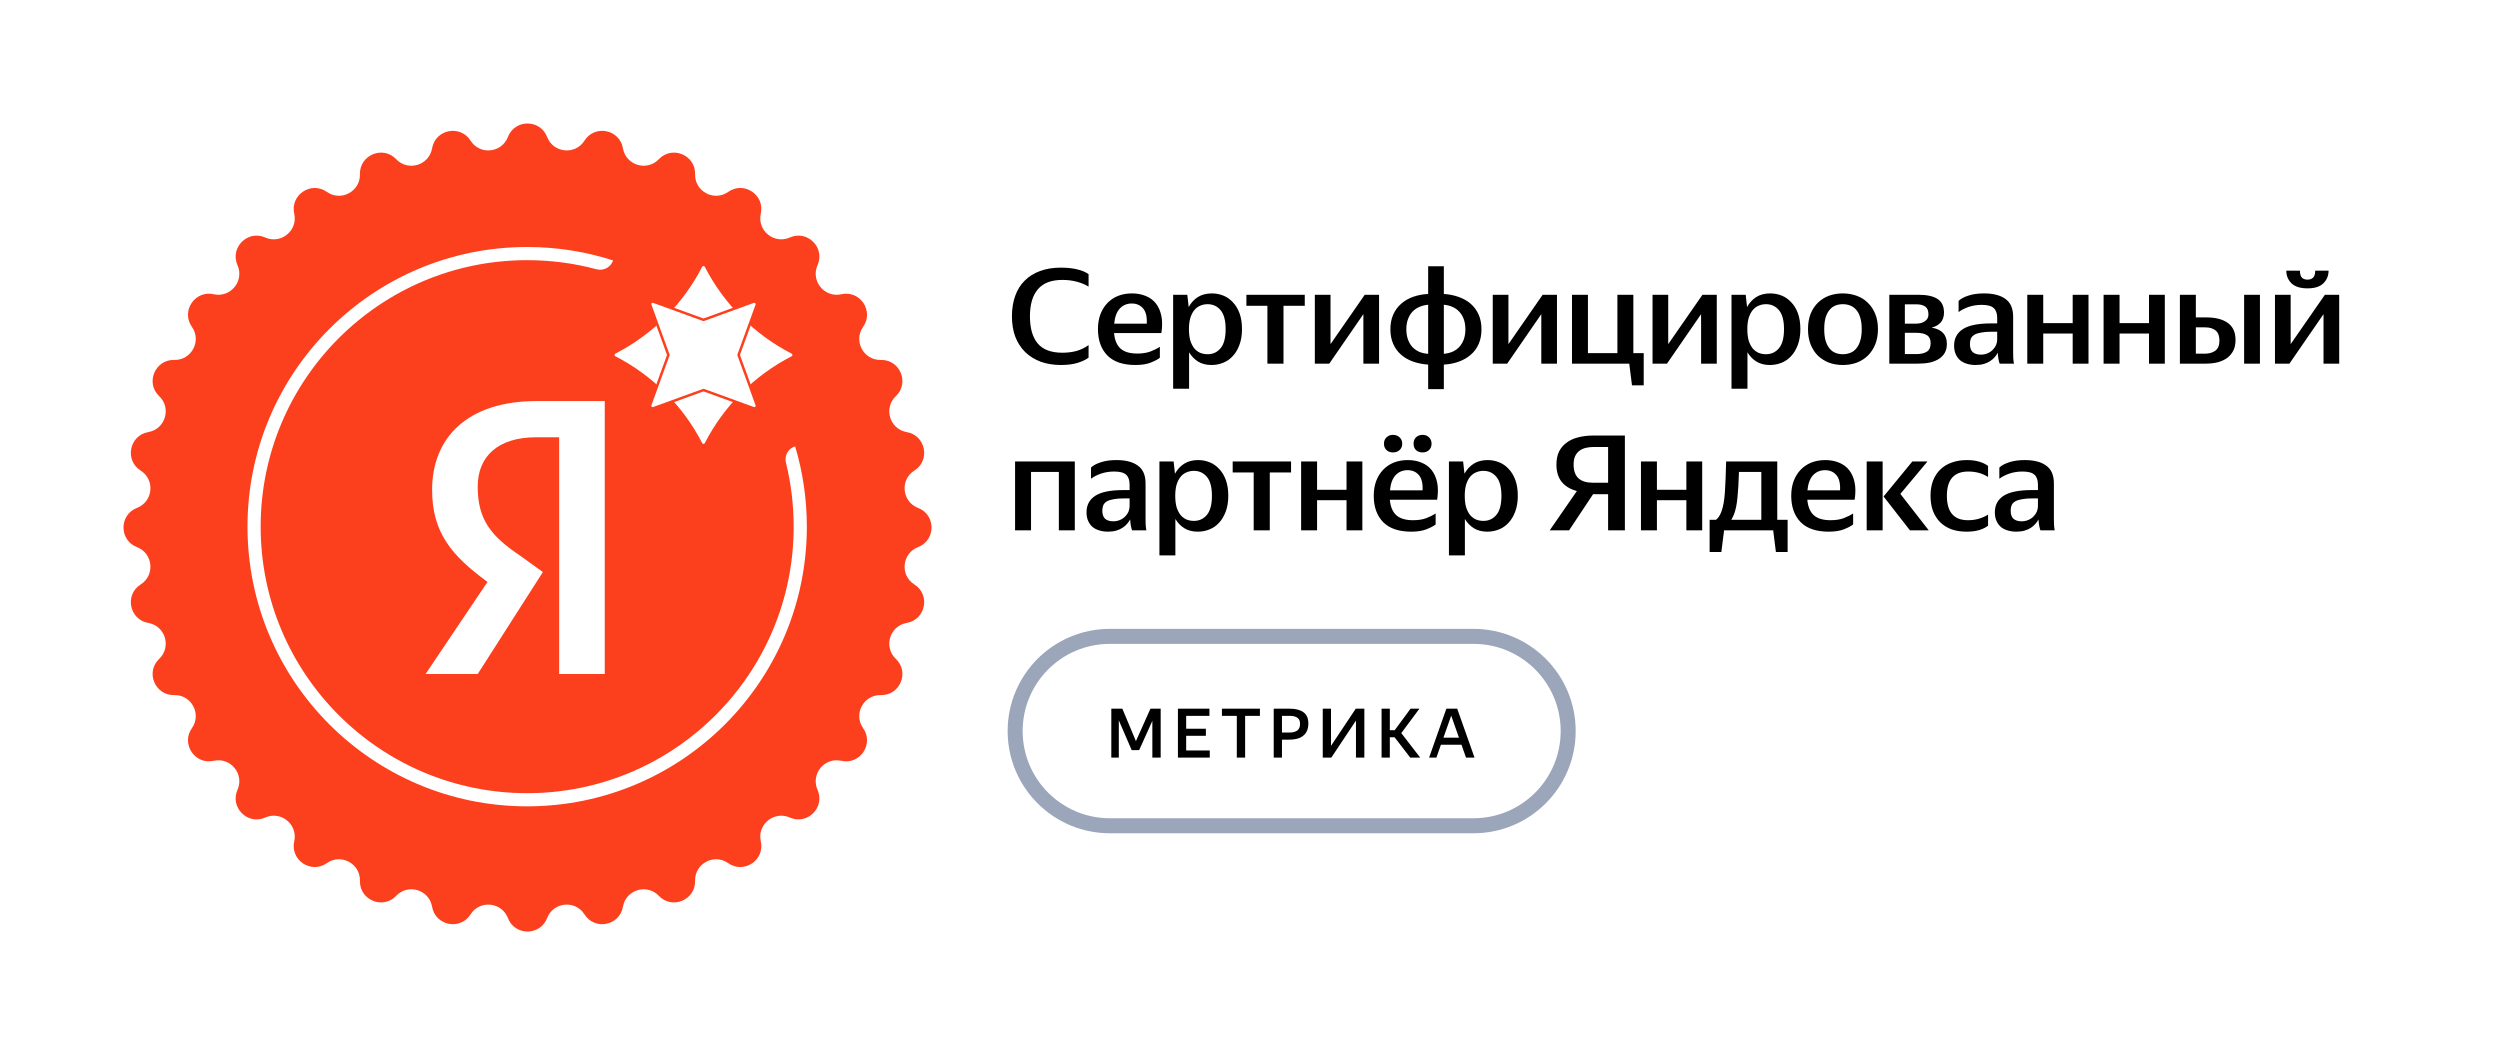 <?xml version="1.0" encoding="UTF-8"?> <svg xmlns="http://www.w3.org/2000/svg" width="330" height="140" viewBox="0 0 330 140" fill="none"> <path d="M0 44C0 23.258 0 12.887 6.444 6.444C12.887 0 23.258 0 44 0H286C306.742 0 317.113 0 323.556 6.444C330 12.887 330 23.258 330 44V96C330 116.742 330 127.113 323.556 133.556C317.113 140 306.742 140 286 140H44C23.258 140 12.887 140 6.444 133.556C0 127.113 0 116.742 0 96V44Z" fill="white"></path> <g clip-path="url(#clip0_1_93)"> <path d="M67.044 18.079C67.956 15.71 71.308 15.71 72.22 18.079V18.079C73.038 20.208 75.933 20.493 77.151 18.565V18.565C78.507 16.419 81.796 17.073 82.227 19.575V19.575C82.615 21.822 85.398 22.666 86.969 21.013V21.013C88.718 19.173 91.816 20.456 91.751 22.994V22.994C91.693 25.273 94.258 26.645 96.121 25.33V25.33C98.195 23.866 100.983 25.729 100.424 28.205V28.205C99.923 30.43 102.171 32.275 104.255 31.349V31.349C106.575 30.318 108.946 32.688 107.915 35.008V35.008C106.989 37.092 108.834 39.341 111.058 38.839V38.839C113.535 38.281 115.398 41.068 113.934 43.142V43.142C112.619 45.005 113.99 47.571 116.27 47.513V47.513C118.808 47.448 120.091 50.545 118.25 52.294V52.294C116.597 53.865 117.442 56.649 119.689 57.036V57.036C122.191 57.468 122.845 60.756 120.699 62.112V62.112C118.771 63.331 119.056 66.225 121.184 67.044V67.044C123.554 67.955 123.554 71.308 121.184 72.219V72.219C119.056 73.038 118.771 75.933 120.699 77.151V77.151C122.845 78.507 122.191 81.795 119.689 82.227V82.227C117.442 82.615 116.597 85.398 118.25 86.969V86.969C120.091 88.718 118.808 91.815 116.27 91.751V91.751C113.99 91.693 112.619 94.258 113.934 96.121V96.121C115.398 98.195 113.535 100.983 111.058 100.424V100.424C108.834 99.923 106.989 102.171 107.915 104.255V104.255C108.946 106.575 106.575 108.946 104.255 107.915V107.915C102.171 106.989 99.923 108.834 100.424 111.058V111.058C100.983 113.535 98.195 115.397 96.121 113.934V113.934C94.258 112.619 91.693 113.99 91.751 116.27V116.27C91.816 118.808 88.718 120.091 86.969 118.25V118.25C85.398 116.597 82.615 117.442 82.227 119.689V119.689C81.796 122.191 78.507 122.845 77.151 120.698V120.698C75.933 118.771 73.038 119.056 72.22 121.184V121.184C71.308 123.554 67.956 123.554 67.044 121.184V121.184C66.225 119.056 63.331 118.771 62.112 120.698V120.698C60.756 122.845 57.468 122.191 57.036 119.689V119.689C56.649 117.442 53.865 116.597 52.294 118.25V118.25C50.545 120.091 47.448 118.808 47.513 116.27V116.27C47.571 113.99 45.006 112.619 43.142 113.934V113.934C41.068 115.397 38.281 113.535 38.839 111.058V111.058C39.341 108.834 37.092 106.989 35.009 107.915V107.915C32.688 108.946 30.318 106.575 31.349 104.255V104.255C32.275 102.171 30.43 99.923 28.205 100.424V100.424C25.729 100.983 23.866 98.195 25.33 96.121V96.121C26.645 94.258 25.273 91.693 22.994 91.751V91.751C20.456 91.815 19.173 88.718 21.013 86.969V86.969C22.666 85.398 21.822 82.615 19.575 82.227V82.227C17.073 81.795 16.419 78.507 18.565 77.151V77.151C20.493 75.933 20.208 73.038 18.079 72.219V72.219C15.71 71.308 15.71 67.955 18.079 67.044V67.044C20.208 66.225 20.493 63.331 18.565 62.112V62.112C16.419 60.756 17.073 57.468 19.575 57.036V57.036C21.822 56.649 22.666 53.865 21.013 52.294V52.294C19.173 50.545 20.456 47.448 22.994 47.513V47.513C25.273 47.571 26.645 45.005 25.33 43.142V43.142C23.866 41.068 25.729 38.281 28.205 38.839V38.839C30.43 39.341 32.275 37.092 31.349 35.008V35.008C30.318 32.688 32.688 30.318 35.009 31.349V31.349C37.092 32.275 39.341 30.43 38.839 28.205V28.205C38.281 25.729 41.068 23.866 43.142 25.33V25.33C45.006 26.645 47.571 25.273 47.513 22.994V22.994C47.448 20.456 50.545 19.173 52.294 21.013V21.013C53.865 22.666 56.649 21.822 57.036 19.575V19.575C57.468 17.073 60.756 16.419 62.112 18.565V18.565C63.331 20.493 66.225 20.208 67.044 18.079V18.079Z" fill="#FC3F1D"></path> <path d="M106.503 69.52C106.503 89.909 89.975 106.437 69.586 106.437C49.197 106.437 32.669 89.909 32.669 69.52C32.669 49.131 49.197 32.603 69.586 32.603C73.541 32.603 77.352 33.225 80.924 34.376V34.376C80.632 35.291 79.654 35.789 78.727 35.541C75.812 34.758 72.748 34.341 69.586 34.341C50.157 34.341 34.407 50.091 34.407 69.52C34.407 88.949 50.157 104.699 69.586 104.699C89.014 104.699 104.765 88.949 104.765 69.52C104.765 66.613 104.412 63.789 103.747 61.088C103.518 60.156 104.038 59.189 104.958 58.916V58.916C105.963 62.275 106.503 65.834 106.503 69.52Z" fill="white"></path> <path d="M73.809 57.717H70.799C65.638 57.717 63.058 60.322 63.058 64.228C63.058 68.568 64.778 70.739 68.649 73.343L71.659 75.513L63.058 88.968H56.178L64.348 76.815C59.618 73.343 57.038 70.305 57.038 64.662C57.038 57.717 61.768 52.943 70.799 52.943H79.829V88.968H73.809V57.717Z" fill="white"></path> <path d="M92.688 35.217C92.76 35.077 92.96 35.077 93.032 35.217V35.217C95.563 40.142 99.572 44.151 104.497 46.681V46.681C104.637 46.753 104.637 46.953 104.497 47.026V47.026C99.572 49.556 95.563 53.565 93.032 58.49V58.49C92.96 58.63 92.76 58.63 92.688 58.49V58.49C90.158 53.565 86.149 49.556 81.224 47.026V47.026C81.084 46.953 81.084 46.753 81.224 46.681V46.681C86.149 44.151 90.158 40.142 92.688 35.217V35.217Z" fill="white"></path> <g filter="url(#filter0_df_1_93)"> <path d="M100.421 39.293L97.672 46.853L100.421 54.414L92.861 51.665L85.3 54.414L88.049 46.853L85.3 39.293L92.861 42.042L100.421 39.293Z" fill="#FC3F1D"></path> </g> <path d="M99.517 39.976C99.655 39.926 99.788 40.059 99.738 40.197L97.339 46.794C97.325 46.832 97.325 46.874 97.339 46.912L99.738 53.509C99.788 53.647 99.655 53.78 99.517 53.73L92.92 51.331C92.882 51.318 92.84 51.318 92.802 51.331L86.205 53.73C86.067 53.78 85.934 53.647 85.984 53.509L88.382 46.912C88.396 46.874 88.396 46.832 88.382 46.794L85.984 40.197C85.934 40.059 86.067 39.926 86.205 39.976L92.802 42.375C92.84 42.388 92.882 42.388 92.92 42.375L99.517 39.976Z" fill="white"></path> </g> <path d="M140.038 48.18C139.066 48.18 138.178 48.036 137.374 47.748C136.582 47.448 135.904 47.028 135.34 46.488C134.776 45.936 134.338 45.264 134.026 44.472C133.726 43.668 133.576 42.762 133.576 41.754C133.576 40.746 133.72 39.846 134.008 39.054C134.296 38.25 134.716 37.578 135.268 37.038C135.82 36.486 136.492 36.066 137.284 35.778C138.088 35.478 139 35.328 140.02 35.328C140.86 35.328 141.592 35.406 142.216 35.562C142.852 35.718 143.344 35.928 143.692 36.192V37.83C143.236 37.554 142.714 37.338 142.126 37.182C141.538 37.026 140.908 36.948 140.236 36.948C138.772 36.948 137.692 37.362 136.996 38.19C136.3 39.006 135.952 40.194 135.952 41.754C135.952 43.326 136.294 44.52 136.978 45.336C137.662 46.152 138.748 46.56 140.236 46.56C140.908 46.56 141.532 46.482 142.108 46.326C142.684 46.158 143.212 45.9 143.692 45.552V47.208C143.368 47.46 142.894 47.688 142.27 47.892C141.646 48.084 140.902 48.18 140.038 48.18ZM153.102 47.226C152.85 47.43 152.454 47.64 151.914 47.856C151.386 48.072 150.708 48.18 149.88 48.18C148.236 48.18 147 47.76 146.172 46.92C145.344 46.068 144.93 44.91 144.93 43.446C144.93 42.714 145.038 42.06 145.254 41.484C145.482 40.896 145.794 40.398 146.19 39.99C146.586 39.582 147.054 39.27 147.594 39.054C148.146 38.838 148.752 38.73 149.412 38.73C150.096 38.73 150.708 38.844 151.248 39.072C151.788 39.288 152.232 39.618 152.58 40.062C152.928 40.506 153.168 41.052 153.3 41.7C153.432 42.348 153.432 43.104 153.3 43.968H147.054C147.138 44.88 147.42 45.558 147.9 46.002C148.392 46.446 149.13 46.668 150.114 46.668C150.798 46.668 151.38 46.578 151.86 46.398C152.352 46.206 152.766 46.002 153.102 45.786V47.226ZM149.394 40.062C148.758 40.062 148.23 40.284 147.81 40.728C147.402 41.172 147.156 41.838 147.072 42.726H151.374C151.422 41.814 151.26 41.142 150.888 40.71C150.516 40.278 150.018 40.062 149.394 40.062ZM159.912 48.18C159.228 48.18 158.64 48.03 158.148 47.73C157.668 47.43 157.272 47.022 156.96 46.506V51.312H154.854V38.91H156.726L156.906 40.53C157.206 39.978 157.608 39.54 158.112 39.216C158.616 38.892 159.234 38.73 159.966 38.73C160.494 38.73 160.998 38.826 161.478 39.018C161.958 39.21 162.378 39.504 162.738 39.9C163.11 40.284 163.404 40.77 163.62 41.358C163.836 41.946 163.944 42.642 163.944 43.446C163.944 44.238 163.83 44.934 163.602 45.534C163.386 46.122 163.092 46.614 162.72 47.01C162.36 47.406 161.934 47.7 161.442 47.892C160.962 48.084 160.452 48.18 159.912 48.18ZM159.408 46.758C160.104 46.758 160.674 46.494 161.118 45.966C161.562 45.438 161.784 44.598 161.784 43.446C161.784 42.306 161.562 41.472 161.118 40.944C160.674 40.416 160.104 40.152 159.408 40.152C159.06 40.152 158.736 40.218 158.436 40.35C158.136 40.47 157.872 40.668 157.644 40.944C157.428 41.208 157.254 41.55 157.122 41.97C157.002 42.378 156.942 42.87 156.942 43.446C156.942 44.034 157.002 44.538 157.122 44.958C157.254 45.366 157.428 45.708 157.644 45.984C157.872 46.248 158.136 46.446 158.436 46.578C158.736 46.698 159.06 46.758 159.408 46.758ZM169.421 40.368V48H167.297V40.368H164.525V38.91H172.229V40.368H169.421ZM175.628 45.426L180.146 38.91H182.036V48H179.966V41.466L175.466 48H173.558V38.91H175.628V45.426ZM195.555 43.464C195.555 44.208 195.429 44.862 195.177 45.426C194.925 45.99 194.571 46.464 194.115 46.848C193.671 47.232 193.143 47.532 192.531 47.748C191.931 47.964 191.283 48.09 190.587 48.126V51.366H188.517V48.126C187.797 48.078 187.131 47.946 186.519 47.73C185.919 47.514 185.397 47.214 184.953 46.83C184.509 46.446 184.161 45.972 183.909 45.408C183.657 44.844 183.531 44.196 183.531 43.464C183.531 42.732 183.657 42.084 183.909 41.52C184.161 40.956 184.509 40.482 184.953 40.098C185.397 39.702 185.925 39.396 186.537 39.18C187.149 38.964 187.809 38.838 188.517 38.802V35.148H190.587V38.802C191.295 38.85 191.949 38.982 192.549 39.198C193.161 39.414 193.689 39.714 194.133 40.098C194.577 40.482 194.925 40.956 195.177 41.52C195.429 42.084 195.555 42.732 195.555 43.464ZM185.637 43.464C185.637 43.968 185.709 44.418 185.853 44.814C185.997 45.21 186.195 45.546 186.447 45.822C186.711 46.086 187.017 46.296 187.365 46.452C187.725 46.596 188.109 46.68 188.517 46.704V40.224C188.109 40.26 187.725 40.356 187.365 40.512C187.017 40.656 186.711 40.866 186.447 41.142C186.195 41.406 185.997 41.736 185.853 42.132C185.709 42.516 185.637 42.96 185.637 43.464ZM193.431 43.464C193.431 42.96 193.359 42.516 193.215 42.132C193.071 41.736 192.873 41.406 192.621 41.142C192.369 40.866 192.069 40.656 191.721 40.512C191.373 40.356 190.995 40.26 190.587 40.224V46.704C190.995 46.668 191.373 46.578 191.721 46.434C192.069 46.278 192.369 46.068 192.621 45.804C192.873 45.528 193.071 45.198 193.215 44.814C193.359 44.418 193.431 43.968 193.431 43.464ZM199.113 45.426L203.631 38.91H205.521V48H203.451V41.466L198.951 48H197.043V38.91H199.113V45.426ZM215.062 48H207.502V38.91H209.608V46.614H213.496V38.91H215.602V46.614H216.97V50.862H215.422L215.062 48ZM220.206 45.426L224.724 38.91H226.614V48H224.544V41.466L220.044 48H218.136V38.91H220.206V45.426ZM233.617 48.18C232.933 48.18 232.345 48.03 231.853 47.73C231.373 47.43 230.977 47.022 230.665 46.506V51.312H228.559V38.91H230.431L230.611 40.53C230.911 39.978 231.313 39.54 231.817 39.216C232.321 38.892 232.939 38.73 233.671 38.73C234.199 38.73 234.703 38.826 235.183 39.018C235.663 39.21 236.083 39.504 236.443 39.9C236.815 40.284 237.109 40.77 237.325 41.358C237.541 41.946 237.649 42.642 237.649 43.446C237.649 44.238 237.535 44.934 237.307 45.534C237.091 46.122 236.797 46.614 236.425 47.01C236.065 47.406 235.639 47.7 235.147 47.892C234.667 48.084 234.157 48.18 233.617 48.18ZM233.113 46.758C233.809 46.758 234.379 46.494 234.823 45.966C235.267 45.438 235.489 44.598 235.489 43.446C235.489 42.306 235.267 41.472 234.823 40.944C234.379 40.416 233.809 40.152 233.113 40.152C232.765 40.152 232.441 40.218 232.141 40.35C231.841 40.47 231.577 40.668 231.349 40.944C231.133 41.208 230.959 41.55 230.827 41.97C230.707 42.378 230.647 42.87 230.647 43.446C230.647 44.034 230.707 44.538 230.827 44.958C230.959 45.366 231.133 45.708 231.349 45.984C231.577 46.248 231.841 46.446 232.141 46.578C232.441 46.698 232.765 46.758 233.113 46.758ZM243.246 48.18C242.598 48.18 241.992 48.078 241.428 47.874C240.876 47.658 240.39 47.352 239.97 46.956C239.562 46.548 239.238 46.05 238.998 45.462C238.77 44.874 238.656 44.202 238.656 43.446C238.656 42.69 238.77 42.018 238.998 41.43C239.238 40.842 239.562 40.35 239.97 39.954C240.39 39.546 240.876 39.24 241.428 39.036C241.992 38.832 242.598 38.73 243.246 38.73C243.894 38.73 244.5 38.832 245.064 39.036C245.64 39.24 246.132 39.546 246.54 39.954C246.96 40.35 247.29 40.842 247.53 41.43C247.77 42.018 247.89 42.69 247.89 43.446C247.89 44.202 247.77 44.874 247.53 45.462C247.29 46.05 246.96 46.548 246.54 46.956C246.132 47.352 245.646 47.658 245.082 47.874C244.518 48.078 243.906 48.18 243.246 48.18ZM243.246 46.758C243.606 46.758 243.936 46.698 244.236 46.578C244.548 46.458 244.812 46.266 245.028 46.002C245.256 45.738 245.43 45.396 245.55 44.976C245.682 44.556 245.748 44.046 245.748 43.446C245.748 42.846 245.682 42.336 245.55 41.916C245.43 41.496 245.256 41.16 245.028 40.908C244.812 40.644 244.548 40.452 244.236 40.332C243.936 40.212 243.606 40.152 243.246 40.152C242.898 40.152 242.574 40.212 242.274 40.332C241.974 40.452 241.716 40.644 241.5 40.908C241.284 41.16 241.11 41.496 240.978 41.916C240.858 42.336 240.798 42.846 240.798 43.446C240.798 44.046 240.858 44.556 240.978 44.976C241.11 45.396 241.284 45.738 241.5 46.002C241.716 46.266 241.974 46.458 242.274 46.578C242.574 46.698 242.898 46.758 243.246 46.758ZM249.39 38.91H253.224C254.352 38.91 255.198 39.096 255.762 39.468C256.326 39.84 256.608 40.434 256.608 41.25C256.608 41.79 256.464 42.228 256.176 42.564C255.888 42.888 255.486 43.116 254.97 43.248C256.314 43.464 256.986 44.178 256.986 45.39C256.986 45.846 256.896 46.236 256.716 46.56C256.536 46.884 256.278 47.154 255.942 47.37C255.606 47.586 255.204 47.748 254.736 47.856C254.28 47.952 253.764 48 253.188 48H249.39V38.91ZM251.442 40.17V42.726H252.846C253.374 42.726 253.788 42.618 254.088 42.402C254.4 42.186 254.556 41.892 254.556 41.52C254.556 41.016 254.418 40.668 254.142 40.476C253.866 40.272 253.47 40.17 252.954 40.17H251.442ZM251.442 43.932V46.74H252.954C253.53 46.74 253.986 46.638 254.322 46.434C254.67 46.218 254.844 45.84 254.844 45.3C254.844 44.808 254.688 44.46 254.376 44.256C254.064 44.04 253.59 43.932 252.954 43.932H251.442ZM263.953 48C263.821 47.628 263.737 47.148 263.701 46.56C263.605 46.752 263.473 46.944 263.305 47.136C263.149 47.328 262.951 47.502 262.711 47.658C262.483 47.814 262.207 47.94 261.883 48.036C261.571 48.132 261.199 48.18 260.767 48.18C260.359 48.18 259.981 48.126 259.633 48.018C259.297 47.922 259.003 47.772 258.751 47.568C258.499 47.352 258.301 47.082 258.157 46.758C258.013 46.434 257.941 46.056 257.941 45.624C257.941 44.676 258.325 43.95 259.093 43.446C259.873 42.942 261.115 42.69 262.819 42.69H263.629V41.97C263.629 41.382 263.479 40.95 263.179 40.674C262.879 40.386 262.351 40.242 261.595 40.242C260.983 40.242 260.407 40.332 259.867 40.512C259.339 40.692 258.895 40.92 258.535 41.196V39.72C258.811 39.444 259.243 39.21 259.831 39.018C260.419 38.826 261.103 38.73 261.883 38.73C263.119 38.73 264.067 38.976 264.727 39.468C265.399 39.948 265.735 40.728 265.735 41.808V46.542C265.735 46.746 265.741 47.004 265.753 47.316C265.777 47.616 265.807 47.844 265.843 48H263.953ZM261.451 46.812C261.799 46.812 262.105 46.752 262.369 46.632C262.645 46.512 262.873 46.356 263.053 46.164C263.245 45.972 263.389 45.762 263.485 45.534C263.581 45.294 263.629 45.054 263.629 44.814V43.788H262.909C262.357 43.788 261.895 43.824 261.523 43.896C261.151 43.956 260.851 44.052 260.623 44.184C260.407 44.316 260.251 44.484 260.155 44.688C260.071 44.892 260.029 45.132 260.029 45.408C260.029 45.9 260.155 46.26 260.407 46.488C260.671 46.704 261.019 46.812 261.451 46.812ZM273.595 44.022H269.707V48H267.601V38.91H269.707V42.654H273.595V38.91H275.683V48H273.595V44.022ZM283.668 44.022H279.78V48H277.674V38.91H279.78V42.654H283.668V38.91H285.756V48H283.668V44.022ZM298.312 48H296.224V38.91H298.312V48ZM295.09 44.886C295.09 45.414 294.994 45.876 294.802 46.272C294.61 46.656 294.34 46.98 293.992 47.244C293.644 47.496 293.23 47.688 292.75 47.82C292.27 47.94 291.742 48 291.166 48H287.746V38.91H289.852V41.898H291.238C292.462 41.898 293.41 42.144 294.082 42.636C294.754 43.116 295.09 43.866 295.09 44.886ZM289.852 43.212V46.686H291.004C291.592 46.686 292.066 46.554 292.426 46.29C292.786 46.026 292.966 45.582 292.966 44.958C292.966 44.346 292.798 43.902 292.462 43.626C292.138 43.35 291.676 43.212 291.076 43.212H289.852ZM304.599 38.064C303.651 38.064 302.943 37.842 302.475 37.398C302.019 36.942 301.791 36.384 301.791 35.724H303.591C303.591 36.144 303.675 36.45 303.843 36.642C304.023 36.822 304.275 36.912 304.599 36.912C304.911 36.912 305.157 36.822 305.337 36.642C305.517 36.45 305.607 36.144 305.607 35.724H307.371C307.371 36.384 307.143 36.942 306.687 37.398C306.231 37.842 305.535 38.064 304.599 38.064ZM302.367 45.426L306.885 38.91H308.775V48H306.705V41.466L302.205 48H300.297V38.91H302.367V45.426ZM133.99 60.91H141.874V70H139.768V62.296H136.096V70H133.99V60.91ZM149.431 70C149.299 69.628 149.215 69.148 149.179 68.56C149.083 68.752 148.951 68.944 148.783 69.136C148.627 69.328 148.429 69.502 148.189 69.658C147.961 69.814 147.685 69.94 147.361 70.036C147.049 70.132 146.677 70.18 146.245 70.18C145.837 70.18 145.459 70.126 145.111 70.018C144.775 69.922 144.481 69.772 144.229 69.568C143.977 69.352 143.779 69.082 143.635 68.758C143.491 68.434 143.419 68.056 143.419 67.624C143.419 66.676 143.803 65.95 144.571 65.446C145.351 64.942 146.593 64.69 148.297 64.69H149.107V63.97C149.107 63.382 148.957 62.95 148.657 62.674C148.357 62.386 147.829 62.242 147.073 62.242C146.461 62.242 145.885 62.332 145.345 62.512C144.817 62.692 144.373 62.92 144.013 63.196V61.72C144.289 61.444 144.721 61.21 145.309 61.018C145.897 60.826 146.581 60.73 147.361 60.73C148.597 60.73 149.545 60.976 150.205 61.468C150.877 61.948 151.213 62.728 151.213 63.808V68.542C151.213 68.746 151.219 69.004 151.231 69.316C151.255 69.616 151.285 69.844 151.321 70H149.431ZM146.929 68.812C147.277 68.812 147.583 68.752 147.847 68.632C148.123 68.512 148.351 68.356 148.531 68.164C148.723 67.972 148.867 67.762 148.963 67.534C149.059 67.294 149.107 67.054 149.107 66.814V65.788H148.387C147.835 65.788 147.373 65.824 147.001 65.896C146.629 65.956 146.329 66.052 146.101 66.184C145.885 66.316 145.729 66.484 145.633 66.688C145.549 66.892 145.507 67.132 145.507 67.408C145.507 67.9 145.633 68.26 145.885 68.488C146.149 68.704 146.497 68.812 146.929 68.812ZM158.102 70.18C157.418 70.18 156.83 70.03 156.338 69.73C155.858 69.43 155.462 69.022 155.15 68.506V73.312H153.044V60.91H154.916L155.096 62.53C155.396 61.978 155.798 61.54 156.302 61.216C156.806 60.892 157.424 60.73 158.156 60.73C158.684 60.73 159.188 60.826 159.668 61.018C160.148 61.21 160.568 61.504 160.928 61.9C161.3 62.284 161.594 62.77 161.81 63.358C162.026 63.946 162.134 64.642 162.134 65.446C162.134 66.238 162.02 66.934 161.792 67.534C161.576 68.122 161.282 68.614 160.91 69.01C160.55 69.406 160.124 69.7 159.632 69.892C159.152 70.084 158.642 70.18 158.102 70.18ZM157.598 68.758C158.294 68.758 158.864 68.494 159.308 67.966C159.752 67.438 159.974 66.598 159.974 65.446C159.974 64.306 159.752 63.472 159.308 62.944C158.864 62.416 158.294 62.152 157.598 62.152C157.25 62.152 156.926 62.218 156.626 62.35C156.326 62.47 156.062 62.668 155.834 62.944C155.618 63.208 155.444 63.55 155.312 63.97C155.192 64.378 155.132 64.87 155.132 65.446C155.132 66.034 155.192 66.538 155.312 66.958C155.444 67.366 155.618 67.708 155.834 67.984C156.062 68.248 156.326 68.446 156.626 68.578C156.926 68.698 157.25 68.758 157.598 68.758ZM167.611 62.368V70H165.487V62.368H162.715V60.91H170.419V62.368H167.611ZM177.742 66.022H173.854V70H171.748V60.91H173.854V64.654H177.742V60.91H179.83V70H177.742V66.022ZM189.506 69.226C189.254 69.43 188.858 69.64 188.318 69.856C187.79 70.072 187.112 70.18 186.284 70.18C184.64 70.18 183.404 69.76 182.576 68.92C181.748 68.068 181.334 66.91 181.334 65.446C181.334 64.714 181.442 64.06 181.658 63.484C181.886 62.896 182.198 62.398 182.594 61.99C182.99 61.582 183.458 61.27 183.998 61.054C184.55 60.838 185.156 60.73 185.816 60.73C186.5 60.73 187.112 60.844 187.652 61.072C188.192 61.288 188.636 61.618 188.984 62.062C189.332 62.506 189.572 63.052 189.704 63.7C189.836 64.348 189.836 65.104 189.704 65.968H183.458C183.542 66.88 183.824 67.558 184.304 68.002C184.796 68.446 185.534 68.668 186.518 68.668C187.202 68.668 187.784 68.578 188.264 68.398C188.756 68.206 189.17 68.002 189.506 67.786V69.226ZM185.798 62.062C185.162 62.062 184.634 62.284 184.214 62.728C183.806 63.172 183.56 63.838 183.476 64.726H187.778C187.826 63.814 187.664 63.142 187.292 62.71C186.92 62.278 186.422 62.062 185.798 62.062ZM183.872 59.722C183.536 59.722 183.254 59.62 183.026 59.416C182.798 59.2 182.684 58.918 182.684 58.57C182.684 58.222 182.798 57.94 183.026 57.724C183.254 57.508 183.536 57.4 183.872 57.4C184.22 57.4 184.508 57.508 184.736 57.724C184.976 57.94 185.096 58.222 185.096 58.57C185.096 58.918 184.976 59.2 184.736 59.416C184.508 59.62 184.22 59.722 183.872 59.722ZM187.778 59.722C187.43 59.722 187.142 59.62 186.914 59.416C186.698 59.2 186.59 58.918 186.59 58.57C186.59 58.222 186.698 57.94 186.914 57.724C187.142 57.508 187.43 57.4 187.778 57.4C188.126 57.4 188.408 57.508 188.624 57.724C188.852 57.94 188.966 58.222 188.966 58.57C188.966 58.918 188.852 59.2 188.624 59.416C188.408 59.62 188.126 59.722 187.778 59.722ZM196.317 70.18C195.633 70.18 195.045 70.03 194.553 69.73C194.073 69.43 193.677 69.022 193.365 68.506V73.312H191.259V60.91H193.131L193.311 62.53C193.611 61.978 194.013 61.54 194.517 61.216C195.021 60.892 195.639 60.73 196.371 60.73C196.899 60.73 197.403 60.826 197.883 61.018C198.363 61.21 198.783 61.504 199.143 61.9C199.515 62.284 199.809 62.77 200.025 63.358C200.241 63.946 200.349 64.642 200.349 65.446C200.349 66.238 200.235 66.934 200.007 67.534C199.791 68.122 199.497 68.614 199.125 69.01C198.765 69.406 198.339 69.7 197.847 69.892C197.367 70.084 196.857 70.18 196.317 70.18ZM195.813 68.758C196.509 68.758 197.079 68.494 197.523 67.966C197.967 67.438 198.189 66.598 198.189 65.446C198.189 64.306 197.967 63.472 197.523 62.944C197.079 62.416 196.509 62.152 195.813 62.152C195.465 62.152 195.141 62.218 194.841 62.35C194.541 62.47 194.277 62.668 194.049 62.944C193.833 63.208 193.659 63.55 193.527 63.97C193.407 64.378 193.347 64.87 193.347 65.446C193.347 66.034 193.407 66.538 193.527 66.958C193.659 67.366 193.833 67.708 194.049 67.984C194.277 68.248 194.541 68.446 194.841 68.578C195.141 68.698 195.465 68.758 195.813 68.758ZM205.448 61.324C205.448 60.664 205.562 60.094 205.79 59.614C206.03 59.134 206.366 58.738 206.798 58.426C207.23 58.102 207.746 57.868 208.346 57.724C208.946 57.568 209.612 57.49 210.344 57.49H214.484V70H212.27V65.23H210.29L207.122 70H204.566L208.148 64.816C207.26 64.576 206.588 64.168 206.132 63.592C205.676 63.016 205.448 62.26 205.448 61.324ZM212.27 63.718V59.002H210.362C209.966 59.002 209.606 59.044 209.282 59.128C208.958 59.212 208.676 59.35 208.436 59.542C208.208 59.722 208.028 59.962 207.896 60.262C207.776 60.55 207.716 60.904 207.716 61.324C207.716 62.14 207.932 62.746 208.364 63.142C208.796 63.526 209.414 63.718 210.218 63.718H212.27ZM222.601 66.022H218.713V70H216.607V60.91H218.713V64.654H222.601V60.91H224.689V70H222.601V66.022ZM227.219 67.552C227.459 66.916 227.615 66.052 227.687 64.96C227.759 63.868 227.813 62.518 227.849 60.91H234.599V68.614H235.967V72.862H234.419L234.059 70H227.579L227.219 72.862H225.671V68.614H226.517C226.805 68.386 227.039 68.032 227.219 67.552ZM228.875 67.93C228.815 68.062 228.755 68.188 228.695 68.308C228.647 68.416 228.593 68.518 228.533 68.614H232.493V62.296H229.541C229.505 63.64 229.439 64.768 229.343 65.68C229.259 66.592 229.103 67.342 228.875 67.93ZM244.614 69.226C244.362 69.43 243.966 69.64 243.426 69.856C242.898 70.072 242.22 70.18 241.392 70.18C239.748 70.18 238.512 69.76 237.684 68.92C236.856 68.068 236.442 66.91 236.442 65.446C236.442 64.714 236.55 64.06 236.766 63.484C236.994 62.896 237.306 62.398 237.702 61.99C238.098 61.582 238.566 61.27 239.106 61.054C239.658 60.838 240.264 60.73 240.924 60.73C241.608 60.73 242.22 60.844 242.76 61.072C243.3 61.288 243.744 61.618 244.092 62.062C244.44 62.506 244.68 63.052 244.812 63.7C244.944 64.348 244.944 65.104 244.812 65.968H238.566C238.65 66.88 238.932 67.558 239.412 68.002C239.904 68.446 240.642 68.668 241.626 68.668C242.31 68.668 242.892 68.578 243.372 68.398C243.864 68.206 244.278 68.002 244.614 67.786V69.226ZM240.906 62.062C240.27 62.062 239.742 62.284 239.322 62.728C238.914 63.172 238.668 63.838 238.583 64.726H242.886C242.934 63.814 242.772 63.142 242.4 62.71C242.028 62.278 241.53 62.062 240.906 62.062ZM248.508 60.91V70H246.402V60.91H248.508ZM250.848 65.194L254.592 70H252.108L248.634 65.536L252.432 60.91H254.43L250.848 65.194ZM259.58 70.18C258.848 70.18 258.188 70.078 257.6 69.874C257.024 69.658 256.526 69.346 256.106 68.938C255.698 68.53 255.38 68.032 255.152 67.444C254.936 66.856 254.828 66.19 254.828 65.446C254.828 64.702 254.936 64.042 255.152 63.466C255.38 62.878 255.704 62.38 256.124 61.972C256.544 61.564 257.048 61.258 257.636 61.054C258.224 60.838 258.89 60.73 259.634 60.73C260.258 60.73 260.804 60.802 261.272 60.946C261.752 61.09 262.136 61.276 262.424 61.504V62.962C261.68 62.482 260.81 62.242 259.814 62.242C257.93 62.242 256.988 63.31 256.988 65.446C256.988 67.594 257.912 68.668 259.76 68.668C260.3 68.668 260.786 68.602 261.218 68.47C261.662 68.338 262.064 68.158 262.424 67.93V69.388C262.124 69.628 261.74 69.82 261.272 69.964C260.804 70.108 260.24 70.18 259.58 70.18ZM269.332 70C269.2 69.628 269.116 69.148 269.08 68.56C268.984 68.752 268.852 68.944 268.684 69.136C268.528 69.328 268.33 69.502 268.09 69.658C267.862 69.814 267.586 69.94 267.262 70.036C266.95 70.132 266.578 70.18 266.146 70.18C265.738 70.18 265.36 70.126 265.012 70.018C264.676 69.922 264.382 69.772 264.13 69.568C263.878 69.352 263.68 69.082 263.536 68.758C263.392 68.434 263.32 68.056 263.32 67.624C263.32 66.676 263.704 65.95 264.472 65.446C265.252 64.942 266.494 64.69 268.198 64.69H269.008V63.97C269.008 63.382 268.858 62.95 268.558 62.674C268.258 62.386 267.73 62.242 266.974 62.242C266.362 62.242 265.786 62.332 265.246 62.512C264.718 62.692 264.274 62.92 263.914 63.196V61.72C264.19 61.444 264.622 61.21 265.21 61.018C265.798 60.826 266.482 60.73 267.262 60.73C268.498 60.73 269.446 60.976 270.106 61.468C270.778 61.948 271.114 62.728 271.114 63.808V68.542C271.114 68.746 271.12 69.004 271.132 69.316C271.156 69.616 271.186 69.844 271.222 70H269.332ZM266.83 68.812C267.178 68.812 267.484 68.752 267.748 68.632C268.024 68.512 268.252 68.356 268.432 68.164C268.624 67.972 268.768 67.762 268.864 67.534C268.96 67.294 269.008 67.054 269.008 66.814V65.788H268.288C267.736 65.788 267.274 65.824 266.902 65.896C266.53 65.956 266.23 66.052 266.002 66.184C265.786 66.316 265.63 66.484 265.534 66.688C265.45 66.892 265.408 67.132 265.408 67.408C265.408 67.9 265.534 68.26 265.786 68.488C266.05 68.704 266.398 68.812 266.83 68.812Z" fill="black"></path> <path d="M134 96.5C134 89.596 139.596 84 146.5 84H194.5C201.404 84 207 89.596 207 96.5V96.5C207 103.404 201.404 109 194.5 109H146.5C139.596 109 134 103.404 134 96.5V96.5Z" fill="white"></path> <path d="M149.942 97.831L151.859 93.547H153.209V100H152.111V95.149L150.374 99.01L149.771 99.019H149.384L147.683 95.086V100H146.693V93.547H148.151L149.942 97.831ZM155.486 93.547H159.644V94.492H156.575V96.193H159.176V97.129H156.575V99.064H159.689V100H155.486V93.547ZM164.356 94.492V100H163.258V94.492H161.296V93.547H166.309V94.492H164.356ZM168.131 93.547H170.237C171.017 93.547 171.623 93.703 172.055 94.015C172.487 94.327 172.703 94.822 172.703 95.5C172.703 95.872 172.643 96.193 172.523 96.463C172.403 96.733 172.232 96.955 172.01 97.129C171.794 97.303 171.53 97.432 171.218 97.516C170.912 97.594 170.57 97.633 170.192 97.633H169.22V100H168.131V93.547ZM169.22 94.492V96.697H170.192C170.63 96.697 170.975 96.61 171.227 96.436C171.479 96.262 171.605 95.962 171.605 95.536C171.605 95.17 171.488 94.906 171.254 94.744C171.026 94.576 170.687 94.492 170.237 94.492H169.22ZM174.604 100V93.547H175.693V98.452L178.96 93.547H180.094V100H178.987V95.113L175.738 100H174.604ZM184.087 97.318H183.457V100H182.368V93.547H183.457V96.382H184.105L186.193 93.547H187.363L184.969 96.769L187.462 100H186.148L184.087 97.318ZM190.92 93.547H192.351L194.637 100H193.512L192.918 98.308H190.2L189.606 100H188.643L190.92 93.547ZM192.585 97.372L191.559 94.465L190.533 97.372H192.585Z" fill="black"></path> <path d="M146.5 84.991H194.5V83.009H146.5V84.991ZM194.5 108.009H146.5V109.991H194.5V108.009ZM146.5 108.009C140.144 108.009 134.991 102.856 134.991 96.5H133.009C133.009 103.951 139.049 109.991 146.5 109.991V108.009ZM206.009 96.5C206.009 102.856 200.856 108.009 194.5 108.009V109.991C201.951 109.991 207.991 103.951 207.991 96.5H206.009ZM194.5 84.991C200.856 84.991 206.009 90.144 206.009 96.5H207.991C207.991 89.049 201.951 83.009 194.5 83.009V84.991ZM146.5 83.009C139.049 83.009 133.009 89.049 133.009 96.5H134.991C134.991 90.144 140.144 84.991 146.5 84.991V83.009Z" fill="#9BA6BB"></path> <defs> <filter id="filter0_df_1_93" x="80.585" y="34.577" width="24.551" height="24.551" filterUnits="userSpaceOnUse" color-interpolation-filters="sRGB"> <feFlood flood-opacity="0" result="BackgroundImageFix"></feFlood> <feColorMatrix in="SourceAlpha" type="matrix" values="0 0 0 0 0 0 0 0 0 0 0 0 0 0 0 0 0 0 127 0" result="hardAlpha"></feColorMatrix> <feOffset></feOffset> <feGaussianBlur stdDeviation="2.358"></feGaussianBlur> <feColorMatrix type="matrix" values="0 0 0 0 1 0 0 0 0 0 0 0 0 0 0 0 0 0 1 0"></feColorMatrix> <feBlend mode="normal" in2="BackgroundImageFix" result="effect1_dropShadow_1_93"></feBlend> <feBlend mode="normal" in="SourceGraphic" in2="effect1_dropShadow_1_93" result="shape"></feBlend> <feGaussianBlur stdDeviation="0.884" result="effect2_foregroundBlur_1_93"></feGaussianBlur> </filter> <clipPath id="clip0_1_93"> <rect width="107" height="108" fill="white" transform="translate(16 16)"></rect> </clipPath> </defs> </svg> 